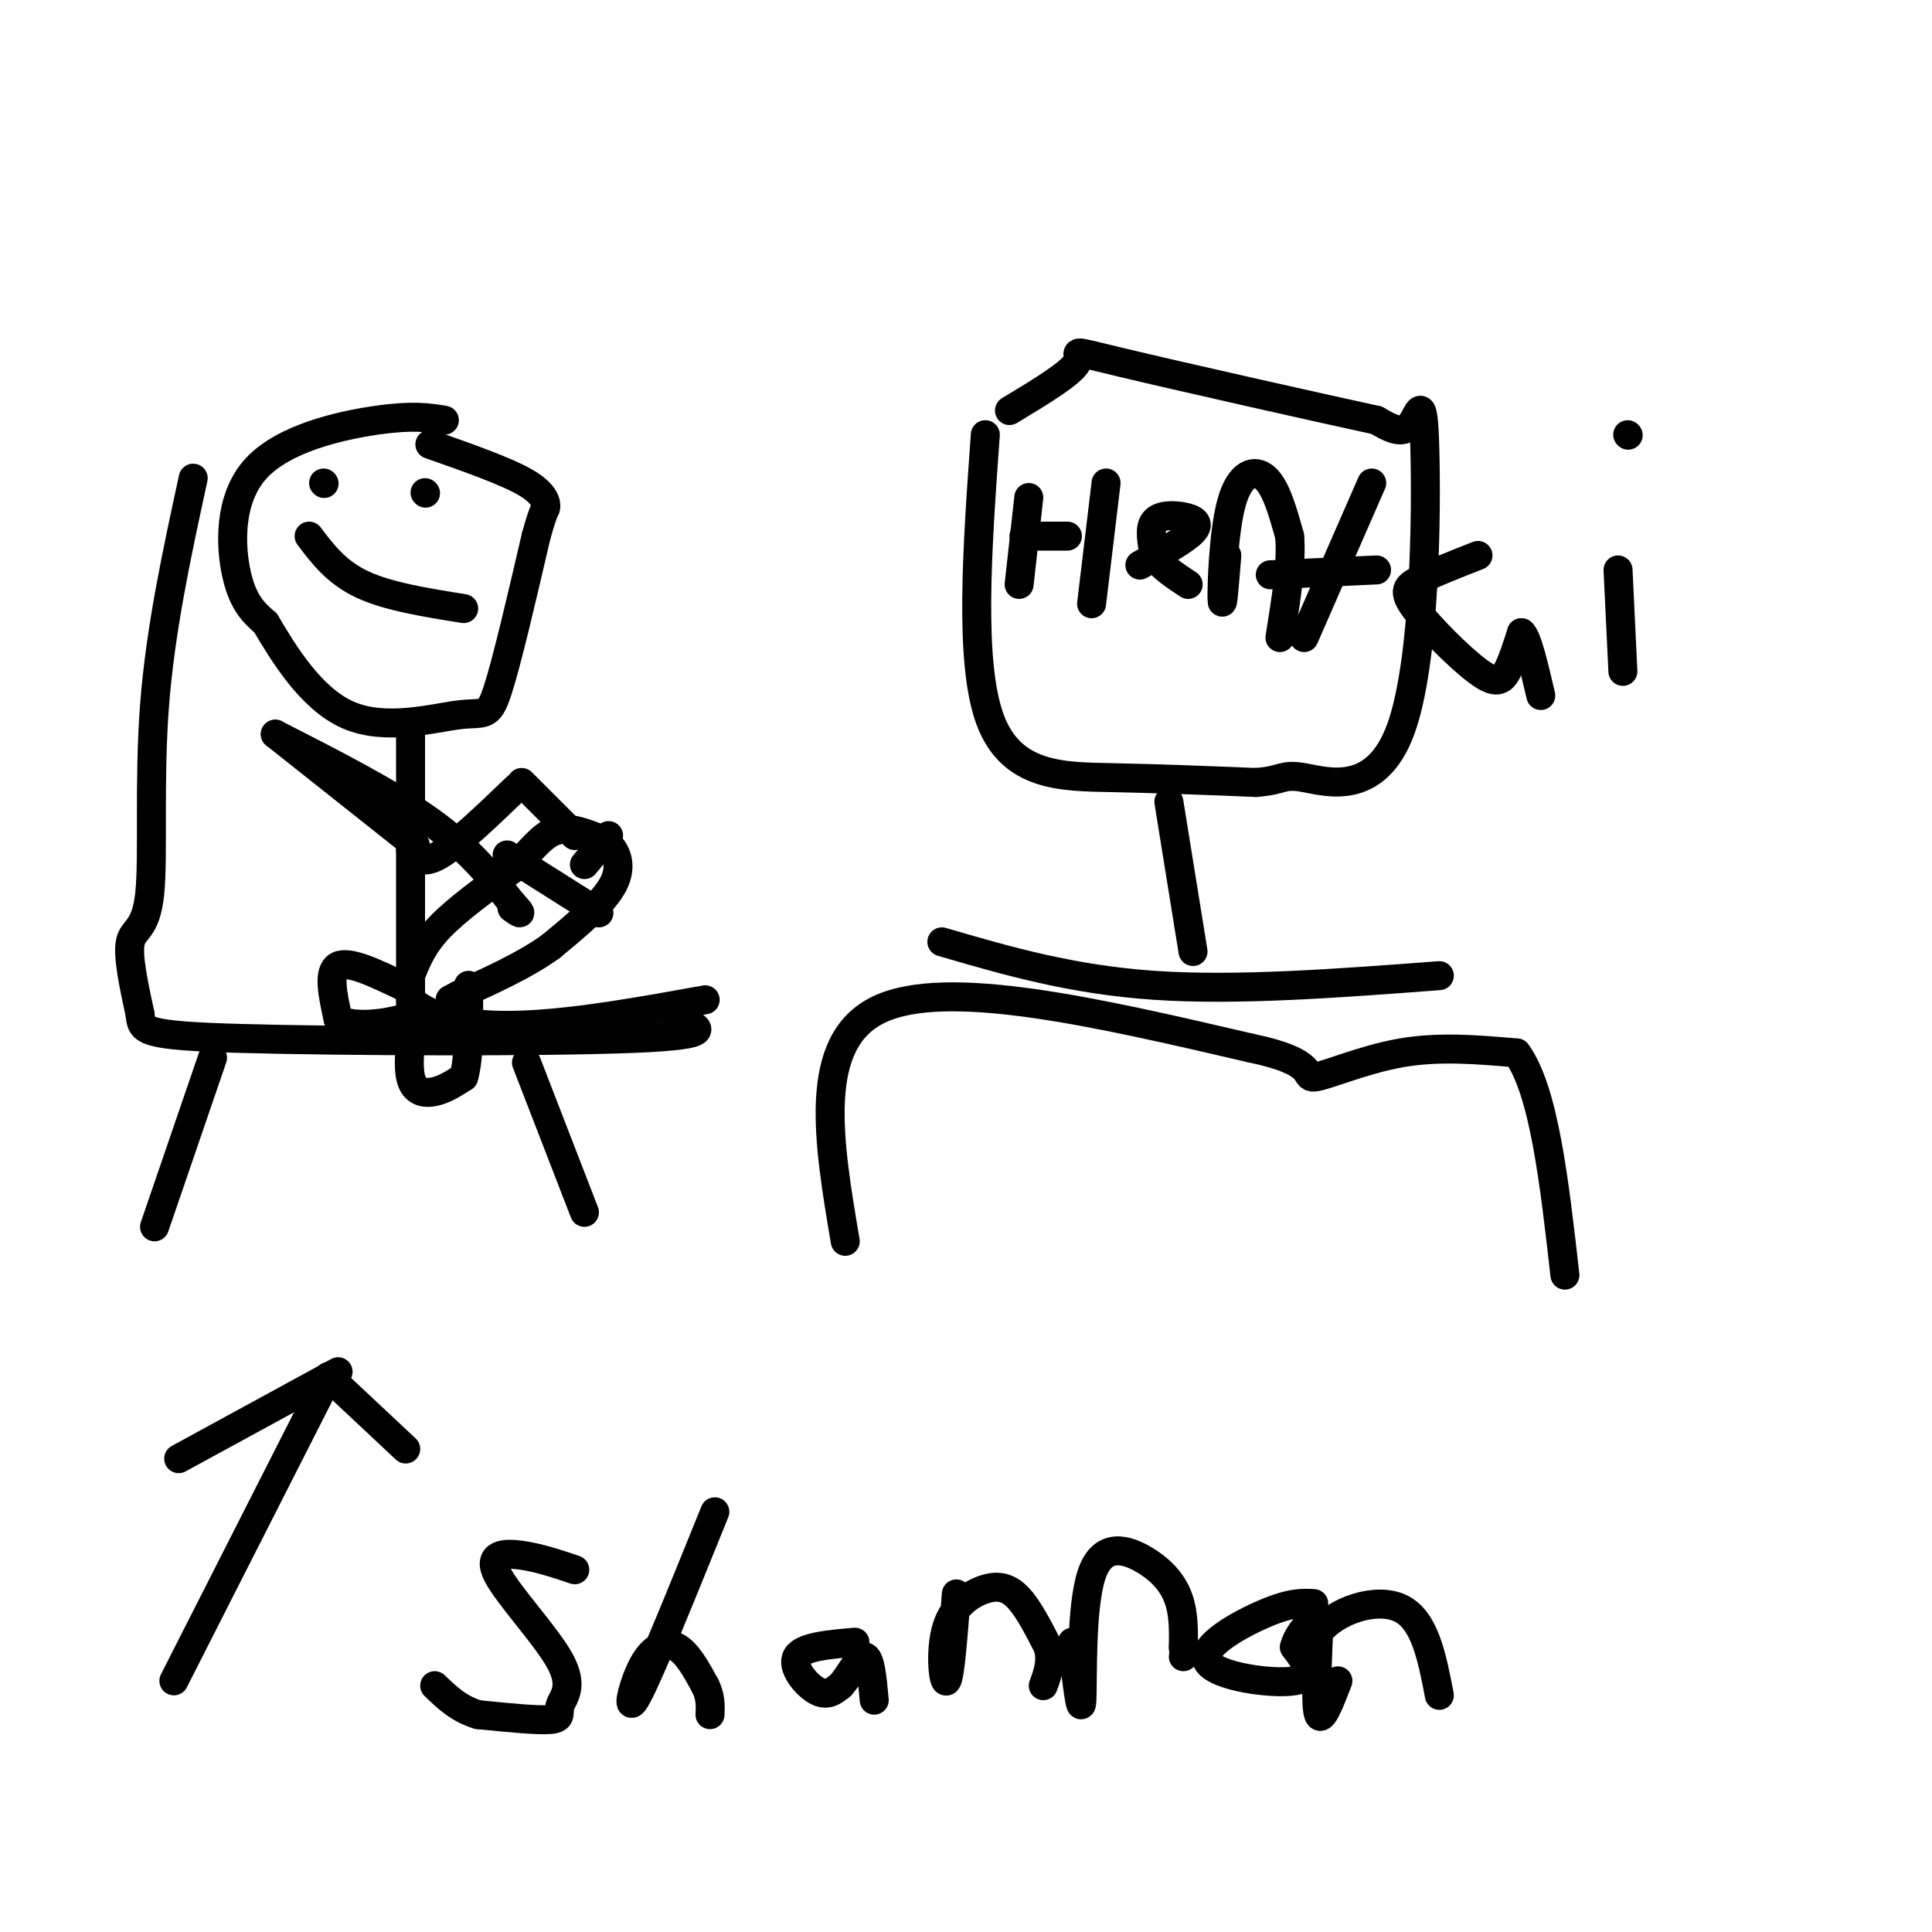 <svg viewBox='0 0 400 400' version='1.1' xmlns='http://www.w3.org/2000/svg' xmlns:xlink='http://www.w3.org/1999/xlink'><g fill='none' stroke='rgb(0,0,0)' stroke-width='6' stroke-linecap='round' stroke-linejoin='round'><path d='M92,87c-3.244,-0.536 -6.488,-1.071 -14,0c-7.512,1.071 -19.292,3.750 -25,10c-5.708,6.250 -5.345,16.071 -4,22c1.345,5.929 3.673,7.964 6,10'/><path d='M55,129c3.486,5.872 9.203,15.553 17,19c7.797,3.447 17.676,0.659 23,0c5.324,-0.659 6.093,0.812 8,-5c1.907,-5.812 4.954,-18.906 8,-32'/><path d='M111,111c1.690,-6.107 1.917,-5.375 2,-6c0.083,-0.625 0.024,-2.607 -4,-5c-4.024,-2.393 -12.012,-5.196 -20,-8'/><path d='M40,99c-3.399,15.661 -6.798,31.321 -8,47c-1.202,15.679 -0.208,31.375 -1,39c-0.792,7.625 -3.369,7.179 -4,10c-0.631,2.821 0.685,8.911 2,15'/><path d='M29,210c0.345,3.405 0.208,4.417 21,5c20.792,0.583 62.512,0.738 81,0c18.488,-0.738 13.744,-2.369 9,-4'/><path d='M44,219c0.000,0.000 -12.000,35.000 -12,35'/><path d='M109,220c0.000,0.000 12.000,31.000 12,31'/><path d='M85,152c0.000,0.000 0.000,55.000 0,55'/><path d='M85,207c10.167,9.167 35.583,4.583 61,0'/><path d='M86,175c0.000,0.000 -29.000,-23.000 -29,-23'/><path d='M85,176c1.167,1.583 2.333,3.167 6,1c3.667,-2.167 9.833,-8.083 16,-14'/><path d='M85,202c1.250,-3.167 2.500,-6.333 6,-10c3.500,-3.667 9.250,-7.833 15,-12'/><path d='M106,180c3.889,-3.733 6.111,-7.067 9,-8c2.889,-0.933 6.444,0.533 10,2'/><path d='M125,174c2.578,1.733 4.022,5.067 2,9c-2.022,3.933 -7.511,8.467 -13,13'/><path d='M114,196c-5.333,3.833 -12.167,6.917 -19,10'/><path d='M95,206c-3.167,1.667 -1.583,0.833 0,0'/><path d='M83,204c-5.417,-2.583 -10.833,-5.167 -13,-4c-2.167,1.167 -1.083,6.083 0,11'/><path d='M70,211c2.800,1.844 9.800,0.956 13,0c3.200,-0.956 2.600,-1.978 2,-3'/><path d='M86,208c-0.844,5.933 -1.689,11.867 -1,15c0.689,3.133 2.911,3.467 5,3c2.089,-0.467 4.044,-1.733 6,-3'/><path d='M96,223c1.167,-3.667 1.083,-11.333 1,-19'/><path d='M105,177c0.000,0.000 19.000,12.000 19,12'/><path d='M126,173c0.000,0.000 -5.000,6.000 -5,6'/><path d='M67,100c0.000,0.000 0.100,0.100 0.1,0.1'/><path d='M88,102c0.000,0.000 0.100,0.100 0.1,0.1'/><path d='M64,111c2.833,3.750 5.667,7.500 11,10c5.333,2.500 13.167,3.750 21,5'/><path d='M108,162c0.000,0.000 11.000,11.000 11,11'/><path d='M57,152c11.917,6.083 23.833,12.167 32,18c8.167,5.833 12.583,11.417 17,17'/><path d='M106,187c2.833,3.000 1.417,2.000 0,1'/><path d='M204,90c-1.689,23.600 -3.378,47.200 1,59c4.378,11.800 14.822,11.800 25,12c10.178,0.200 20.089,0.600 30,1'/><path d='M260,162c5.780,-0.386 5.231,-1.852 10,-1c4.769,0.852 14.856,4.022 20,-10c5.144,-14.022 5.347,-45.237 5,-58c-0.347,-12.763 -1.242,-7.075 -3,-5c-1.758,2.075 -4.379,0.538 -7,-1'/><path d='M285,87c-12.702,-2.750 -40.958,-9.125 -53,-12c-12.042,-2.875 -7.869,-2.250 -9,0c-1.131,2.250 -7.565,6.125 -14,10'/><path d='M213,103c0.000,0.000 -2.000,18.000 -2,18'/><path d='M212,111c0.000,0.000 9.000,0.000 9,0'/><path d='M229,100c0.000,0.000 -3.000,25.000 -3,25'/><path d='M236,117c4.696,-2.631 9.393,-5.262 11,-7c1.607,-1.738 0.125,-2.583 -2,-3c-2.125,-0.417 -4.893,-0.405 -6,1c-1.107,1.405 -0.554,4.202 0,7'/><path d='M239,115c1.167,2.167 4.083,4.083 7,6'/><path d='M254,115c-0.470,5.845 -0.940,11.690 -1,9c-0.060,-2.690 0.292,-13.917 2,-20c1.708,-6.083 4.774,-7.024 7,-5c2.226,2.024 3.613,7.012 5,12'/><path d='M267,111c0.500,5.500 -0.750,13.250 -2,21'/><path d='M284,100c0.000,0.000 -14.000,32.000 -14,32'/><path d='M263,119c0.000,0.000 22.000,-1.000 22,-1'/><path d='M306,115c-4.608,1.815 -9.215,3.630 -12,5c-2.785,1.370 -3.746,2.295 -1,6c2.746,3.705 9.201,10.190 13,13c3.799,2.810 4.943,1.946 6,0c1.057,-1.946 2.029,-4.973 3,-8'/><path d='M315,131c1.167,0.833 2.583,6.917 4,13'/><path d='M335,118c0.000,0.000 1.000,21.000 1,21'/><path d='M337,90c0.000,0.000 0.100,0.100 0.1,0.1'/><path d='M36,348c0.000,0.000 32.000,-63.000 32,-63'/><path d='M70,284c0.000,0.000 -33.000,18.000 -33,18'/><path d='M68,285c0.000,0.000 16.000,15.000 16,15'/><path d='M119,325c-3.686,-1.241 -7.373,-2.482 -11,-3c-3.627,-0.518 -7.196,-0.313 -5,4c2.196,4.313 10.156,12.733 13,18c2.844,5.267 0.574,7.379 0,9c-0.574,1.621 0.550,2.749 -2,3c-2.550,0.251 -8.775,-0.374 -15,-1'/><path d='M99,355c-4.000,-1.167 -6.500,-3.583 -9,-6'/><path d='M148,313c-6.702,16.571 -13.405,33.143 -16,38c-2.595,4.857 -1.083,-2.000 1,-6c2.083,-4.000 4.738,-5.143 7,-4c2.262,1.143 4.131,4.571 6,8'/><path d='M146,349c1.167,2.333 1.083,4.167 1,6'/><path d='M177,340c-5.400,0.467 -10.800,0.933 -12,3c-1.200,2.067 1.800,5.733 4,7c2.200,1.267 3.600,0.133 5,-1'/><path d='M174,349c1.800,-1.889 3.800,-6.111 5,-6c1.200,0.111 1.600,4.556 2,9'/><path d='M198,330c-0.649,8.611 -1.298,17.222 -2,18c-0.702,0.778 -1.456,-6.276 0,-11c1.456,-4.724 5.123,-7.118 8,-8c2.877,-0.882 4.965,-0.252 7,2c2.035,2.252 4.018,6.126 6,10'/><path d='M217,341c0.833,3.000 -0.083,5.500 -1,8'/><path d='M222,340c0.898,7.877 1.796,15.754 2,12c0.204,-3.754 -0.285,-19.140 2,-26c2.285,-6.860 7.346,-5.193 11,-3c3.654,2.193 5.901,4.912 7,8c1.099,3.088 1.049,6.544 1,10'/><path d='M245,341c0.167,2.000 0.083,2.000 0,2'/><path d='M272,332c-2.333,-0.125 -4.667,-0.250 -10,2c-5.333,2.250 -13.667,6.875 -12,10c1.667,3.125 13.333,4.750 18,4c4.667,-0.750 2.333,-3.875 0,-7'/><path d='M268,341c0.500,-2.000 1.750,-3.500 3,-5'/><path d='M277,348c-1.667,4.333 -3.333,8.667 -4,7c-0.667,-1.667 -0.333,-9.333 0,-17'/><path d='M273,338c3.422,-4.556 11.978,-7.444 17,-5c5.022,2.444 6.511,10.222 8,18'/><path d='M242,166c0.000,0.000 5.000,31.000 5,31'/><path d='M195,195c13.417,3.917 26.833,7.833 44,9c17.167,1.167 38.083,-0.417 59,-2'/><path d='M175,257c-3.500,-20.667 -7.000,-41.333 7,-48c14.000,-6.667 45.500,0.667 77,8'/><path d='M259,217c14.071,2.893 10.750,6.125 13,6c2.250,-0.125 10.071,-3.607 18,-5c7.929,-1.393 15.964,-0.696 24,0'/><path d='M314,218c5.667,7.667 7.833,26.833 10,46'/></g>
</svg>